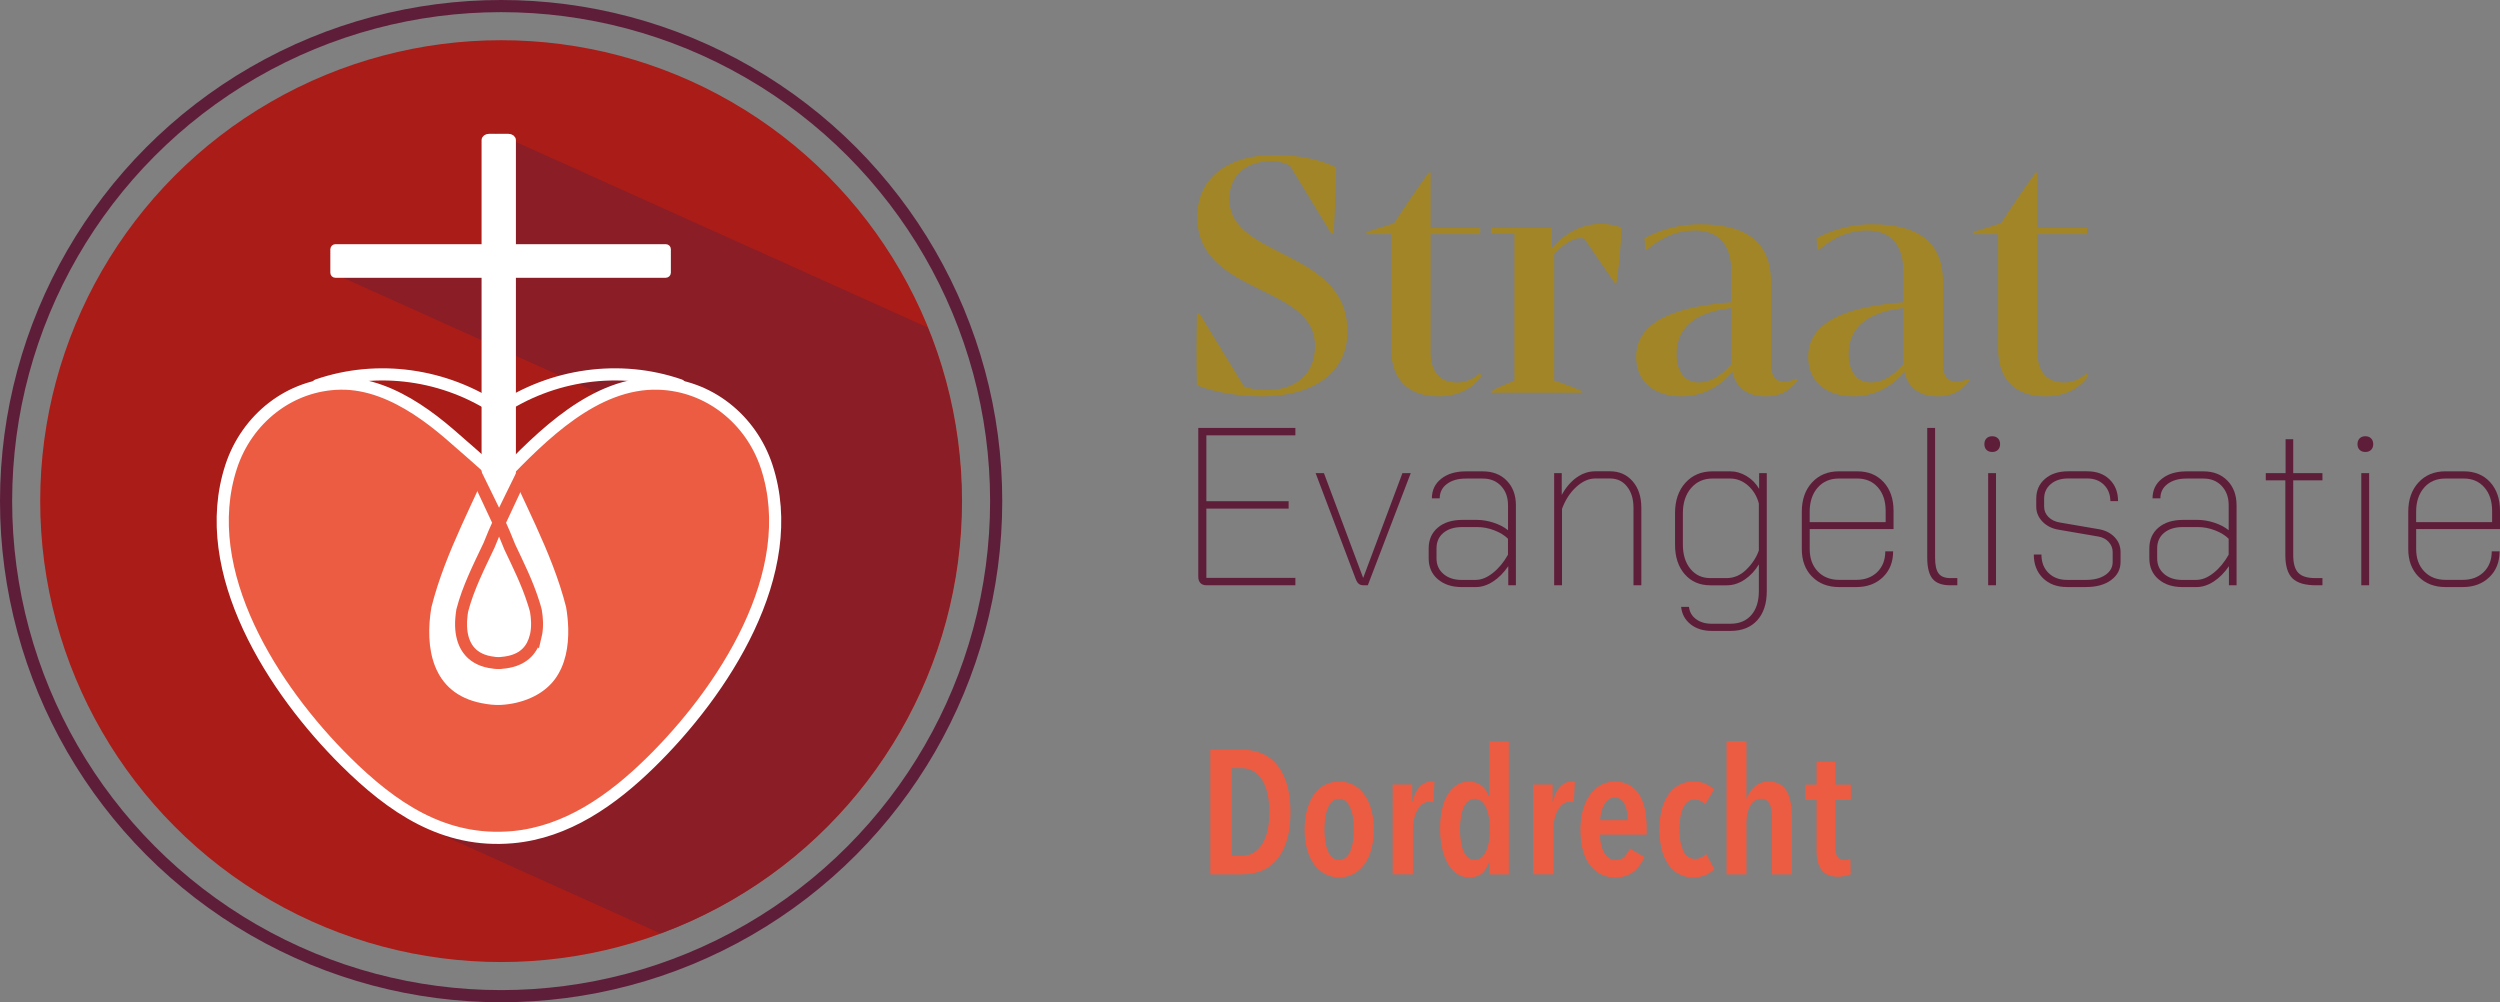 <?xml version="1.0" encoding="UTF-8" standalone="no"?>
<svg
   viewBox="0 0 732.45 293.64"
   version="1.1"
   id="svg40"
   sodipodi:docname="logo-SED.svg"
   width="732.45"
   height="293.64"
   inkscape:version="1.3.2 (091e20e, 2023-11-25, custom)"
   xmlns:inkscape="http://www.inkscape.org/namespaces/inkscape"
   xmlns:sodipodi="http://sodipodi.sourceforge.net/DTD/sodipodi-0.dtd"
   xmlns="http://www.w3.org/2000/svg"
   xmlns:svg="http://www.w3.org/2000/svg">
  <rect x="0" y="0" width="732.45" height="293.64" fill="#808080" stroke="none"/>
  <sodipodi:namedview
     id="namedview40"
     pagecolor="#ffffff"
     bordercolor="#000000"
     borderopacity="0.25"
     inkscape:showpageshadow="2"
     inkscape:pageopacity="0.0"
     inkscape:pagecheckerboard="0"
     inkscape:deskcolor="#d1d1d1"
     inkscape:zoom="1.4485828"
     inkscape:cx="366.22"
     inkscape:cy="138.41114"
     inkscape:window-width="2560"
     inkscape:window-height="1334"
     inkscape:window-x="-11"
     inkscape:window-y="-11"
     inkscape:window-maximized="1"
     inkscape:current-layer="svg40" />
  <defs
     id="defs1">
    <style
       id="style1">
      .cls-1, .cls-2, .cls-3 {
        fill: none;
      }

      .cls-4 {
        stroke: #eb5c42;
        stroke-width: 3.5px;
      }

      .cls-4, .cls-5, .cls-6, .cls-2, .cls-3 {
        stroke-miterlimit: 10;
      }

      .cls-4, .cls-5, .cls-3 {
        stroke-linecap: round;
      }

      .cls-4, .cls-6, .cls-7 {
        fill: #fff;
      }

      .cls-8 {
        fill: #a28527;
      }

      .cls-9 {
        fill: #a91c18;
      }

      .cls-10 {
        mix-blend-mode: multiply;
        opacity: .41;
      }

      .cls-5, .cls-6, .cls-3 {
        stroke: #fff;
      }

      .cls-5, .cls-2, .cls-3 {
        stroke-width: 3.56px;
      }

      .cls-5, .cls-11 {
        fill: #eb5c42;
      }

      .cls-6 {
        stroke-width: 1.78px;
      }

      .cls-12 {
        isolation: isolate;
      }

      .cls-13 {
        clip-path: url(#clippath-1);
      }

      .cls-2 {
        stroke: #5e1e39;
      }

      .cls-14 {
        fill: #5e1e39;
      }

      .cls-15 {
        clip-path: url(#clippath);
      }
    </style>
    <clipPath
       id="clippath">
      <circle
         class="cls-1"
         cx="146.67"
         cy="274.18"
         r="135.04"
         id="circle1" />
    </clipPath>
    <clipPath
       id="clippath-1">
      <path
         class="cls-1"
         d="m 224.85,262.23 c -21.96,31.64 -50.33,58.8 -82.89,79.36 -19.06,12.03 -39.96,22.18 -54.71,39.22 -21.03,24.29 -24.85,64.15 -3.56,88.22 13.79,15.58 34.75,22.29 54.65,28.34 22.2,6.75 44.4,13.5 66.59,20.25 21.27,6.47 43.92,12.98 65.39,7.2 20.9,-5.62 36.97,-21.9 51.95,-37.51 28.51,-29.71 57.02,-59.41 85.52,-89.12 12.65,-13.18 28.72,-26.2 37.31,-42.09 3.35,-6.21 5.88,-13.04 8.78,-19.47 9.15,-20.3 18.3,-40.6 27.44,-60.91 13.49,-29.93 26.97,-59.85 40.46,-89.78 L 109.15,0 c 0.12,3.11 -0.12,6.27 -0.41,9.23 -0.48,4.78 -1.43,9.59 -1.46,14.4 -0.03,4.09 -2.19,7.92 -5.73,9.99 -3.18,1.86 -6.56,1.87 -9.82,0.75 0.04,0.02 0.09,0.04 0.13,0.06 -0.09,-0.04 -0.19,-0.07 -0.28,-0.1 -0.16,-0.06 -0.31,-0.11 -0.47,-0.17 -0.82,-0.29 -1.66,-0.53 -2.51,-0.71 -7.8,-0.61 -15.58,1.51 -23.38,0.71 -1.36,-0.14 -2.59,-0.38 -3.75,-0.77 L 28.01,107.6 c 0.74,3.19 1.6,6.36 2.64,9.47 0.69,2.08 1.46,4.12 2.28,6.15 0.16,0.35 0.32,0.71 0.48,1.07 0.44,0.96 0.89,1.91 1.35,2.86 3.42,6.96 7.61,13.51 12.23,19.73 0.35,0.46 0.7,0.92 1.05,1.38 -0.95,-1.26 0.54,0.7 1,1.28 1.06,1.33 2.14,2.65 3.22,3.97 2.44,2.94 4.93,5.83 7.43,8.71 10.72,12.32 21.59,24.61 30.23,38.53 0.73,1.18 1.16,2.48 1.37,3.82 l 350.87,158.11 1.32,-2.92"
         id="path1" />
    </clipPath>
  </defs>
  <g
     class="cls-12"
     id="g40"
     transform="translate(-1.4066696e-5,-127.36)">
    <g
       id="Laag_1"
       data-name="Laag 1">
      <path
         class="cls-1"
         d="m 215.09,330.15 c 30.87,29.78 61.73,59.56 92.6,89.34"
         id="path2" />
      <circle
         class="cls-9"
         cx="146.82"
         cy="274.18"
         r="135.04"
         id="circle2" />
      <g
         class="cls-10"
         id="g6">
        <g
           class="cls-15"
           clip-path="url(#clippath)"
           id="g5">
          <g
             class="cls-13"
             clip-path="url(#clippath-1)"
             id="g4">
            <path
               class="cls-14"
               d="m 147.97,167.68 c 0.12,3.11 -0.12,6.27 -0.41,9.23 -0.48,4.78 -1.43,9.59 -1.46,14.4 -0.03,4.09 -2.19,7.92 -5.73,9.99 -3.18,1.86 -6.56,1.87 -9.82,0.75 0.04,0.02 0.09,0.04 0.13,0.06 -0.09,-0.04 -0.19,-0.07 -0.28,-0.1 -0.16,-0.06 -0.31,-0.11 -0.47,-0.17 -0.82,-0.29 -1.66,-0.53 -2.51,-0.71 -7.8,-0.61 -15.58,1.51 -23.38,0.71 -1.36,-0.14 -2.59,-0.38 -3.75,-0.77 l -33.45,74.22 c 0.74,3.19 1.6,6.36 2.64,9.47 0.69,2.08 1.46,4.12 2.28,6.15 0.16,0.35 0.32,0.71 0.48,1.07 0.44,0.96 0.89,1.91 1.35,2.86 3.42,6.96 7.61,13.51 12.23,19.73 0.35,0.46 0.7,0.92 1.05,1.38 -0.95,-1.26 0.54,0.7 1,1.28 1.06,1.33 2.14,2.65 3.22,3.97 2.44,2.94 4.93,5.83 7.43,8.71 10.72,12.32 21.59,24.61 30.23,38.53 0.73,1.18 1.16,2.48 1.37,3.82 l 350.87,158.11 79.63,-176.72 z"
               id="path3" />
            <path
               class="cls-14"
               d="m 144.83,166.12 c 1.25,4.13 1.91,8.43 1.92,12.9 0.3,5.74 0.91,11.47 1.44,17.19 1.15,12.45 2.2,25.04 1.23,37.53 -0.52,6.72 -1.42,13.43 -2.62,20.06 -0.48,2.67 -1.12,5.32 -2.01,7.88 -3.94,11.31 -9.32,22.65 -18.44,30.81 -2.78,2.77 -5.82,5.1 -9.1,7.01 0.51,2.3 1.01,4.62 1.52,6.93 1.47,1.79 2.82,3.69 4.03,5.74 1.5,3.54 2.99,7.09 4.49,10.63 0.87,3.23 1.36,6.47 1.52,9.7 0.2,0.62 0.41,1.23 0.58,1.86 l 1.59,11.83 c 0.37,8.33 -2.38,16.3 -6.74,23.25 l 256.21,115.45 79.63,-176.72 z"
               id="path4" />
          </g>
        </g>
      </g>
      <path
         class="cls-5"
         d="m 144.79,266.05 c -4.37,-3.89 -8.71,-7.77 -13.15,-11.58 -3.04,-2.61 -6.22,-5.08 -9.59,-7.26 -6.63,-4.28 -14.24,-7.57 -22.27,-7.46 -14.9,0.22 -27.48,10.36 -32.05,24.32 -10.1,30.88 12.57,65.61 33.52,86.37 13.61,13.49 28.8,23.98 48.88,22.2 15.93,-1.41 29.23,-10.89 40.33,-21.74 21.23,-20.74 44.39,-55.72 34.16,-86.83 -4.55,-13.84 -16.98,-23.88 -31.73,-24.31 -18.53,-0.54 -34.15,15.26 -46.01,27.58"
         id="path6" />
      <path
         class="cls-7"
         d="m 146.5,258.17 c 6.38,15.68 15.18,30.59 19.36,47.07 0.35,2.05 0.56,4.12 0.62,6.2 0.13,5.2 -0.77,10.72 -3.97,15 -3.59,4.79 -9.87,7.12 -15.69,7.44 -1.94,0.11 -3.88,-0.14 -5.78,-0.52 -14.66,-2.9 -16.6,-16.44 -14.66,-28.04 4.17,-16.61 12.97,-31.63 19.36,-47.42 0.1,-0.25 0.17,-0.4 0.28,-0.65 0.17,0.34 0.35,0.57 0.49,0.93 z"
         id="path7" />
      <path
         class="cls-6"
         d="M 150.26,273.34 V 168.41 c 0,-0.52 -0.57,-0.95 -1.27,-0.95 h -5.74 c -0.7,0 -1.27,0.42 -1.27,0.95 v 105.82 c 1.13,0.63 2.16,1.39 3.11,2.25 1.07,-0.15 2.15,-0.24 3.25,-0.29 0.54,-1.01 1.18,-1.97 1.92,-2.85 z"
         id="path8" />
      <rect
         class="cls-6"
         x="142.64"
         y="154.82"
         width="8.06"
         height="97.99"
         rx="0.57"
         ry="0.57"
         transform="rotate(90,146.665,203.815)"
         id="rect8" />
      <path
         class="cls-3"
         d="m 93.01,240.22 c 17.65,-6.11 37.54,-3.23 52.97,7.25"
         id="path9" />
      <path
         class="cls-3"
         d="m 199.18,240.22 c -17.65,-6.11 -37.54,-3.23 -52.97,7.25"
         id="path10" />
      <circle
         class="cls-2"
         cx="146.82"
         cy="274.18"
         r="145.04"
         id="circle10" />
      <path
         class="cls-4"
         d="m 156.95,313.78 c 0.07,-0.29 0.13,-0.58 0.17,-0.87 0.02,-0.1 0.03,-0.2 0.05,-0.3 0.03,-0.24 0.06,-0.47 0.09,-0.71 0.02,-0.16 0.03,-0.32 0.04,-0.48 0.01,-0.19 0.03,-0.38 0.03,-0.58 0,-0.23 0.01,-0.45 0.01,-0.67 0,-0.14 0,-0.27 0,-0.41 0,-0.05 0,-0.09 0,-0.14 0,-0.1 -0.02,-0.19 -0.02,-0.29 -0.02,-0.37 -0.04,-0.73 -0.07,-1.1 -0.02,-0.17 -0.03,-0.33 -0.05,-0.5 -0.05,-0.48 -0.12,-0.96 -0.2,-1.43 -0.23,-0.91 -0.5,-1.81 -0.8,-2.7 -1.75,-5.49 -4.34,-10.7 -6.82,-15.93 -0.15,-0.37 -0.31,-0.73 -0.45,-1.1 -0.8,-2.04 -1.68,-4.06 -2.59,-6.07 l 6.74,-14.42 c -2.27,4.7 -4.68,9.4 -6.86,14.15 -2.19,-4.77 -4.61,-9.48 -6.88,-14.19 l 6.76,14.45 c -0.92,2.02 -1.81,4.05 -2.61,6.11 -0.06,0.16 -0.13,0.31 -0.19,0.47 -2.96,6.27 -6.15,12.48 -7.88,19.18 -0.12,0.72 -0.2,1.44 -0.26,2.16 -0.02,0.24 -0.03,0.47 -0.05,0.71 0,0.15 -0.03,0.3 -0.03,0.45 0,0.07 0,0.14 0,0.21 0,0.14 0,0.28 0,0.42 0,0.19 0,0.37 0,0.56 0,0.29 0.03,0.58 0.05,0.87 0,0.02 0,0.04 0,0.06 0.38,4.49 2.54,8.53 8.29,9.64 1.04,0.2 2.1,0.34 3.16,0.28 0.48,-0.03 0.97,-0.09 1.45,-0.16 0.31,-0.05 0.63,-0.1 0.94,-0.16 4.79,-0.93 7.09,-3.9 7.94,-7.46 0,-0.02 0.01,-0.05 0.02,-0.07 z"
         id="path11" />
    </g>
    <g
       id="Laag_2"
       data-name="Laag 2">
      <g
         id="g24">
        <path
           class="cls-14"
           d="m 351.7,298.18 c -0.42,-0.44 -0.63,-1.08 -0.63,-1.91 v -43.53 h 28.45 v 2.17 h -26.08 v 19.3 h 24.1 v 2.17 h -24.1 v 20.28 h 26.08 v 2.17 h -26.08 c -0.75,0 -1.33,-0.22 -1.75,-0.66 z"
           id="path12" />
        <path
           class="cls-14"
           d="m 398.09,298.41 c -0.35,-0.29 -0.66,-0.78 -0.92,-1.48 l -11.72,-30.95 h 2.44 l 11.46,30.62 h 0.07 l 11.46,-30.62 h 2.44 l -12.58,32.86 h -1.19 c -0.62,0 -1.1,-0.14 -1.45,-0.43 z"
           id="path13" />
        <path
           class="cls-14"
           d="m 421.24,297.06 c -1.78,-1.54 -2.67,-3.58 -2.67,-6.12 v -2.9 c 0,-2.55 0.89,-4.58 2.67,-6.09 1.78,-1.51 4.16,-2.27 7.15,-2.27 h 4.41 c 1.54,0 3.14,0.27 4.81,0.82 1.67,0.55 3.07,1.28 4.21,2.21 v -7.31 c 0,-2.33 -0.68,-4.21 -2.04,-5.66 -1.36,-1.45 -3.14,-2.17 -5.33,-2.17 h -5 c -2.28,0 -4.13,0.53 -5.53,1.58 -1.41,1.05 -2.11,2.46 -2.11,4.21 h -2.3 c 0,-2.37 0.91,-4.28 2.73,-5.73 1.82,-1.45 4.23,-2.17 7.21,-2.17 h 5 c 2.9,0 5.24,0.91 7.01,2.73 1.78,1.82 2.67,4.23 2.67,7.21 v 23.44 h -2.24 v -5.6 c -1.32,1.93 -2.81,3.44 -4.48,4.51 -1.67,1.08 -3.34,1.61 -5,1.61 h -4.15 c -2.9,0 -5.24,-0.77 -7.01,-2.31 z m 11.16,0.19 c 1.62,0 3.29,-0.68 5,-2.04 1.71,-1.36 3.18,-3.14 4.41,-5.33 v -4.68 c -1.01,-1.01 -2.35,-1.83 -4.02,-2.47 -1.67,-0.64 -3.34,-0.95 -5,-0.95 h -4.41 c -2.28,0 -4.11,0.56 -5.47,1.68 -1.36,1.12 -2.04,2.65 -2.04,4.58 v 2.9 c 0,1.89 0.68,3.41 2.04,4.58 1.36,1.16 3.14,1.75 5.33,1.75 h 4.15 z"
           id="path14" />
        <path
           class="cls-14"
           d="m 455.32,265.97 h 2.24 v 6.39 c 1.23,-2.24 2.7,-3.95 4.41,-5.14 1.71,-1.19 3.51,-1.78 5.4,-1.78 h 4.35 c 2.72,0 4.93,0.98 6.62,2.93 1.69,1.95 2.54,4.53 2.54,7.74 v 22.72 h -2.3 v -22.72 c 0,-2.55 -0.63,-4.61 -1.88,-6.19 -1.25,-1.58 -2.91,-2.37 -4.97,-2.37 h -4.35 c -1.89,0 -3.73,0.81 -5.53,2.44 -1.8,1.62 -3.21,3.78 -4.21,6.45 v 22.39 h -2.3 v -32.86 z"
           id="path15" />
        <path
           class="cls-14"
           d="m 495.3,310.26 c -1.62,-1.29 -2.55,-3 -2.77,-5.1 h 2.3 c 0.17,1.49 0.87,2.69 2.07,3.59 1.21,0.9 2.73,1.35 4.58,1.35 h 5.53 c 2.59,0 4.62,-0.85 6.09,-2.54 1.47,-1.69 2.21,-4.03 2.21,-7.01 v -7.84 c -1.1,1.84 -2.48,3.33 -4.15,4.45 -1.67,1.12 -3.4,1.68 -5.2,1.68 h -4.87 c -3.12,0 -5.62,-1.09 -7.51,-3.26 -1.89,-2.17 -2.83,-5.06 -2.83,-8.66 v -9.22 c 0,-3.69 1.01,-6.65 3.03,-8.89 2.02,-2.24 4.68,-3.36 7.97,-3.36 h 5.14 c 1.67,0 3.27,0.46 4.81,1.38 1.54,0.92 2.77,2.17 3.69,3.75 v -4.61 h 2.24 v 34.57 c 0,3.64 -0.93,6.5 -2.8,8.56 -1.87,2.06 -4.47,3.1 -7.8,3.1 h -5.53 c -2.5,0 -4.57,-0.65 -6.19,-1.94 z m 10.53,-13.53 c 2.2,0 4.15,-0.84 5.86,-2.54 1.71,-1.7 2.92,-3.54 3.62,-5.56 v -13.76 c -0.57,-2.15 -1.64,-3.91 -3.19,-5.27 -1.56,-1.36 -3.3,-2.04 -5.24,-2.04 h -5.14 c -2.59,0 -4.69,0.93 -6.29,2.8 -1.6,1.87 -2.4,4.31 -2.4,7.34 v 9.22 c 0,2.94 0.73,5.31 2.21,7.11 1.47,1.8 3.41,2.7 5.83,2.7 z"
           id="path16" />
        <path
           class="cls-14"
           d="m 530.89,296.3 c -2,-2.04 -3,-4.73 -3,-8.07 V 277.3 c 0,-3.56 1,-6.42 3,-8.59 2,-2.17 4.62,-3.26 7.87,-3.26 h 5.4 c 3.2,0 5.77,1.05 7.71,3.16 1.93,2.11 2.9,4.92 2.9,8.43 v 5.33 h -24.56 v 5.86 c 0,2.72 0.79,4.91 2.37,6.55 1.58,1.65 3.67,2.47 6.26,2.47 h 5.01 c 2.55,0 4.6,-0.77 6.16,-2.3 1.56,-1.54 2.34,-3.56 2.34,-6.06 h 2.3 c 0,3.12 -1,5.64 -3,7.57 -2,1.93 -4.6,2.9 -7.8,2.9 h -5.01 c -3.29,0 -5.94,-1.02 -7.94,-3.06 z m 21.57,-15.97 v -3.29 c 0,-2.85 -0.76,-5.15 -2.27,-6.88 -1.51,-1.73 -3.52,-2.6 -6.03,-2.6 h -5.4 c -2.59,0 -4.67,0.89 -6.22,2.67 -1.56,1.78 -2.34,4.14 -2.34,7.08 v 3.03 h 22.26 z"
           id="path17" />
        <path
           class="cls-14"
           d="m 566.22,296.96 c -1.05,-1.25 -1.58,-3.33 -1.58,-6.22 v -38 h 2.3 v 38 c 0,2.15 0.34,3.69 1.02,4.61 0.68,0.92 1.83,1.38 3.46,1.38 h 2.04 v 2.11 h -2.04 c -2.42,0 -4.15,-0.63 -5.2,-1.88 z"
           id="path18" />
        <path
           class="cls-14"
           d="m 582,259.16 c -0.42,-0.42 -0.62,-0.98 -0.62,-1.68 0,-0.7 0.21,-1.26 0.62,-1.68 0.41,-0.42 0.98,-0.63 1.68,-0.63 0.7,0 1.26,0.21 1.68,0.63 0.42,0.42 0.63,0.98 0.63,1.68 0,0.7 -0.21,1.26 -0.63,1.68 -0.42,0.42 -0.98,0.62 -1.68,0.62 -0.7,0 -1.26,-0.21 -1.68,-0.62 z m 0.49,6.81 h 2.3 v 32.86 h -2.3 z"
           id="path19" />
        <path
           class="cls-14"
           d="m 598.53,296.73 c -1.78,-1.76 -2.67,-4.06 -2.67,-6.91 h 2.24 c 0,2.24 0.69,4.04 2.07,5.4 1.38,1.36 3.19,2.04 5.43,2.04 h 5.6 c 2.33,0 4.2,-0.48 5.63,-1.45 1.43,-0.97 2.14,-2.24 2.14,-3.82 v -2.9 c 0,-1.1 -0.38,-2.07 -1.15,-2.93 -0.77,-0.86 -1.79,-1.39 -3.06,-1.61 l -11.53,-1.98 c -1.98,-0.31 -3.58,-1.1 -4.81,-2.37 -1.23,-1.27 -1.84,-2.74 -1.84,-4.41 v -2.31 c 0,-2.41 0.86,-4.36 2.57,-5.83 1.71,-1.47 3.97,-2.21 6.78,-2.21 h 5.6 c 2.72,0 4.91,0.8 6.55,2.4 1.64,1.6 2.47,3.72 2.47,6.35 h -2.24 c -0.04,-2.02 -0.69,-3.63 -1.94,-4.84 -1.25,-1.21 -2.87,-1.81 -4.84,-1.81 h -5.6 c -2.11,0 -3.81,0.55 -5.1,1.65 -1.3,1.1 -1.94,2.53 -1.94,4.28 v 2.31 c 0,1.19 0.43,2.21 1.28,3.06 0.86,0.86 1.99,1.39 3.39,1.61 l 11.53,1.98 c 1.84,0.35 3.34,1.13 4.48,2.34 1.14,1.21 1.71,2.65 1.71,4.31 v 2.9 c 0,2.2 -0.92,3.97 -2.77,5.33 -1.84,1.36 -4.28,2.04 -7.31,2.04 h -5.6 c -2.94,0 -5.3,-0.88 -7.08,-2.63 z"
           id="path20" />
        <path
           class="cls-14"
           d="m 632.38,297.06 c -1.78,-1.54 -2.67,-3.58 -2.67,-6.12 v -2.9 c 0,-2.55 0.89,-4.58 2.67,-6.09 1.78,-1.51 4.16,-2.27 7.15,-2.27 h 4.41 c 1.54,0 3.14,0.27 4.81,0.82 1.67,0.55 3.07,1.28 4.21,2.21 v -7.31 c 0,-2.33 -0.68,-4.21 -2.04,-5.66 -1.36,-1.45 -3.14,-2.17 -5.33,-2.17 h -5 c -2.28,0 -4.13,0.53 -5.53,1.58 -1.41,1.05 -2.11,2.46 -2.11,4.21 h -2.3 c 0,-2.37 0.91,-4.28 2.73,-5.73 1.82,-1.45 4.23,-2.17 7.21,-2.17 h 5 c 2.9,0 5.24,0.91 7.01,2.73 1.78,1.82 2.67,4.23 2.67,7.21 v 23.44 h -2.24 v -5.6 c -1.32,1.93 -2.81,3.44 -4.48,4.51 -1.67,1.08 -3.34,1.61 -5,1.61 h -4.15 c -2.9,0 -5.24,-0.77 -7.01,-2.31 z m 11.16,0.19 c 1.62,0 3.29,-0.68 5,-2.04 1.71,-1.36 3.18,-3.14 4.41,-5.33 v -4.68 c -1.01,-1.01 -2.35,-1.83 -4.02,-2.47 -1.67,-0.64 -3.34,-0.95 -5,-0.95 h -4.41 c -2.28,0 -4.11,0.56 -5.47,1.68 -1.36,1.12 -2.04,2.65 -2.04,4.58 v 2.9 c 0,1.89 0.68,3.41 2.04,4.58 1.36,1.16 3.14,1.75 5.33,1.75 h 4.15 z"
           id="path21" />
        <path
           class="cls-14"
           d="m 671.63,296.79 c -1.38,-1.36 -2.07,-3.62 -2.07,-6.78 v -21.93 h -5.73 v -2.11 h 5.8 v -9.94 h 2.24 v 9.94 h 8.56 v 2.11 h -8.56 v 21.93 c 0,2.41 0.49,4.14 1.48,5.17 0.99,1.03 2.64,1.55 4.97,1.55 h 2.11 v 2.11 h -1.84 c -3.25,0 -5.56,-0.68 -6.95,-2.04 z"
           id="path22" />
        <path
           class="cls-14"
           d="m 691.32,259.16 c -0.42,-0.42 -0.62,-0.98 -0.62,-1.68 0,-0.7 0.21,-1.26 0.62,-1.68 0.41,-0.42 0.98,-0.63 1.68,-0.63 0.7,0 1.26,0.21 1.68,0.63 0.42,0.42 0.63,0.98 0.63,1.68 0,0.7 -0.21,1.26 -0.63,1.68 -0.42,0.42 -0.98,0.62 -1.68,0.62 -0.7,0 -1.26,-0.21 -1.68,-0.62 z m 0.49,6.81 h 2.3 v 32.86 h -2.3 z"
           id="path23" />
        <path
           class="cls-14"
           d="m 708.57,296.3 c -2,-2.04 -3,-4.73 -3,-8.07 V 277.3 c 0,-3.56 1,-6.42 3,-8.59 2,-2.17 4.62,-3.26 7.87,-3.26 h 5.4 c 3.2,0 5.77,1.05 7.71,3.16 1.93,2.11 2.9,4.92 2.9,8.43 v 5.33 h -24.56 v 5.86 c 0,2.72 0.79,4.91 2.37,6.55 1.58,1.65 3.67,2.47 6.26,2.47 h 5.01 c 2.55,0 4.6,-0.77 6.16,-2.3 1.56,-1.54 2.34,-3.56 2.34,-6.06 h 2.3 c 0,3.12 -1,5.64 -3,7.57 -2,1.93 -4.6,2.9 -7.8,2.9 h -5.01 c -3.29,0 -5.94,-1.02 -7.94,-3.06 z m 21.57,-15.97 v -3.29 c 0,-2.85 -0.76,-5.15 -2.27,-6.88 -1.51,-1.73 -3.52,-2.6 -6.03,-2.6 h -5.4 c -2.59,0 -4.67,0.89 -6.22,2.67 -1.56,1.78 -2.34,4.14 -2.34,7.08 v 3.03 h 22.26 z"
           id="path24" />
      </g>
      <g
         id="g33">
        <path
           class="cls-11"
           d="m 378.08,365.32 c 0,5.78 -1.21,10.26 -3.64,13.45 -2.43,3.18 -6,4.77 -10.71,4.77 h -9.14 V 347 h 9.19 c 4.68,0 8.23,1.61 10.66,4.83 2.43,3.22 3.64,7.72 3.64,13.5 z m -6.19,0 c 0,-2.17 -0.2,-4.06 -0.59,-5.68 -0.4,-1.62 -0.96,-2.96 -1.68,-4.03 -0.72,-1.07 -1.58,-1.87 -2.58,-2.4 -1,-0.53 -2.08,-0.8 -3.25,-0.8 h -2.94 v 25.71 h 2.94 c 1.17,0 2.25,-0.27 3.25,-0.8 1,-0.53 1.86,-1.33 2.58,-2.4 0.72,-1.07 1.28,-2.4 1.68,-4 0.39,-1.6 0.59,-3.47 0.59,-5.6 z"
           id="path25" />
        <path
           class="cls-11"
           d="m 402.5,370.43 c 0,2.07 -0.23,3.96 -0.7,5.68 -0.47,1.72 -1.14,3.19 -2.02,4.41 -0.88,1.22 -1.94,2.18 -3.18,2.86 -1.24,0.69 -2.66,1.03 -4.24,1.03 -1.58,0 -3,-0.34 -4.24,-1.03 -1.24,-0.69 -2.3,-1.64 -3.18,-2.86 -0.88,-1.22 -1.55,-2.69 -2.02,-4.41 -0.47,-1.72 -0.7,-3.61 -0.7,-5.68 0,-2.07 0.23,-4.02 0.7,-5.75 0.46,-1.74 1.13,-3.23 1.99,-4.46 0.86,-1.24 1.92,-2.19 3.18,-2.87 1.26,-0.67 2.68,-1.01 4.27,-1.01 1.59,0 3,0.33 4.24,1.01 1.24,0.68 2.3,1.63 3.18,2.87 0.88,1.24 1.55,2.73 2.02,4.46 0.46,1.74 0.7,3.66 0.7,5.75 z m -5.84,-0.05 c 0,-1.27 -0.09,-2.45 -0.26,-3.54 -0.17,-1.08 -0.44,-2.03 -0.8,-2.84 -0.36,-0.81 -0.81,-1.45 -1.34,-1.91 -0.53,-0.46 -1.18,-0.7 -1.94,-0.7 -0.76,0 -1.4,0.23 -1.94,0.7 -0.54,0.47 -0.97,1.1 -1.32,1.91 -0.35,0.81 -0.6,1.75 -0.77,2.84 -0.17,1.08 -0.26,2.26 -0.26,3.54 0,1.28 0.09,2.41 0.26,3.51 0.17,1.1 0.43,2.05 0.77,2.84 0.34,0.79 0.78,1.42 1.32,1.88 0.54,0.46 1.18,0.7 1.94,0.7 0.76,0 1.41,-0.23 1.96,-0.7 0.55,-0.46 1,-1.09 1.34,-1.88 0.34,-0.79 0.6,-1.74 0.77,-2.84 0.17,-1.1 0.26,-2.27 0.26,-3.51 z"
           id="path26" />
        <path
           class="cls-11"
           d="m 415.97,357.84 c 0.96,-1 2.1,-1.5 3.41,-1.5 h 0.44 c 0.12,0 0.27,0.03 0.44,0.1 l -0.31,5.99 c -0.38,-0.1 -0.79,-0.16 -1.24,-0.16 -0.76,0 -1.43,0.23 -2.01,0.7 -0.59,0.46 -1.08,1.08 -1.5,1.83 -0.41,0.76 -0.72,1.62 -0.93,2.58 -0.21,0.96 -0.31,1.94 -0.31,2.94 v 13.21 h -5.94 V 357.2 h 5.73 v 5.06 h 0.1 c 0.45,-1.96 1.15,-3.44 2.12,-4.44 z"
           id="path27" />
        <path
           class="cls-11"
           d="m 436.41,383.54 v -3.77 h -0.1 c -0.38,1.31 -1.02,2.41 -1.94,3.3 -0.92,0.89 -2.23,1.34 -3.95,1.34 -1.34,0 -2.55,-0.36 -3.61,-1.08 -1.07,-0.72 -1.96,-1.73 -2.68,-3.02 -0.72,-1.29 -1.27,-2.8 -1.65,-4.54 -0.38,-1.74 -0.57,-3.62 -0.57,-5.65 0,-2.03 0.18,-3.84 0.54,-5.52 0.36,-1.69 0.9,-3.14 1.63,-4.36 0.72,-1.22 1.61,-2.18 2.66,-2.86 1.05,-0.69 2.28,-1.03 3.69,-1.03 1.41,0 2.67,0.4 3.67,1.21 1,0.81 1.69,1.82 2.06,3.02 h 0.16 v -16.05 h 5.73 v 39.02 h -5.63 z m 0.1,-13.16 c 0,-1.27 -0.09,-2.45 -0.28,-3.54 -0.19,-1.09 -0.46,-2.03 -0.83,-2.84 -0.37,-0.81 -0.83,-1.45 -1.39,-1.91 -0.57,-0.46 -1.21,-0.7 -1.94,-0.7 -0.73,0 -1.41,0.23 -1.96,0.7 -0.55,0.46 -1,1.1 -1.34,1.91 -0.34,0.81 -0.6,1.75 -0.77,2.84 -0.17,1.08 -0.26,2.26 -0.26,3.54 0,1.28 0.09,2.4 0.26,3.48 0.17,1.08 0.43,2.03 0.77,2.84 0.34,0.81 0.79,1.44 1.34,1.91 0.55,0.46 1.2,0.7 1.96,0.7 0.76,0 1.41,-0.23 1.96,-0.7 0.55,-0.46 1.01,-1.1 1.37,-1.91 0.36,-0.81 0.64,-1.76 0.83,-2.84 0.19,-1.08 0.28,-2.25 0.28,-3.48 z"
           id="path28" />
        <path
           class="cls-11"
           d="m 457.11,357.84 c 0.96,-1 2.1,-1.5 3.41,-1.5 h 0.44 c 0.12,0 0.27,0.03 0.44,0.1 l -0.31,5.99 c -0.38,-0.1 -0.79,-0.16 -1.24,-0.16 -0.76,0 -1.43,0.23 -2.01,0.7 -0.59,0.46 -1.08,1.08 -1.5,1.83 -0.41,0.76 -0.72,1.62 -0.93,2.58 -0.21,0.96 -0.31,1.94 -0.31,2.94 v 13.21 h -5.94 V 357.2 h 5.73 v 5.06 h 0.1 c 0.45,-1.96 1.15,-3.44 2.12,-4.44 z"
           id="path29" />
        <path
           class="cls-11"
           d="m 468.77,371.88 c 0,1.03 0.1,2.01 0.31,2.92 0.21,0.91 0.51,1.7 0.9,2.37 0.39,0.67 0.88,1.21 1.45,1.6 0.57,0.4 1.23,0.59 1.99,0.59 1.07,0 1.92,-0.34 2.55,-1.03 0.64,-0.69 1.14,-1.48 1.52,-2.37 l 4.28,2.48 c -0.76,1.82 -1.83,3.28 -3.23,4.36 -1.4,1.08 -3.17,1.63 -5.34,1.63 -3.06,0 -5.52,-1.2 -7.38,-3.61 -1.86,-2.41 -2.79,-5.87 -2.79,-10.38 0,-2.1 0.24,-4.02 0.72,-5.75 0.48,-1.74 1.17,-3.23 2.06,-4.46 0.89,-1.24 1.95,-2.19 3.17,-2.87 1.22,-0.68 2.59,-1.01 4.1,-1.01 1.69,0 3.12,0.34 4.31,1.03 1.19,0.69 2.15,1.63 2.89,2.81 0.74,1.19 1.28,2.59 1.63,4.21 0.34,1.62 0.52,3.37 0.52,5.27 v 2.22 h -13.68 z m 8.11,-4.24 c 0,-1.96 -0.31,-3.55 -0.93,-4.77 -0.62,-1.22 -1.58,-1.83 -2.89,-1.83 -0.76,0 -1.4,0.22 -1.94,0.67 -0.53,0.45 -0.96,1.01 -1.29,1.68 -0.33,0.67 -0.58,1.39 -0.75,2.17 -0.17,0.77 -0.26,1.47 -0.26,2.09 h 8.05 z"
           id="path30" />
        <path
           class="cls-11"
           d="m 499.59,383.77 c -1.03,0.43 -2.2,0.65 -3.51,0.65 -1.62,0 -3.05,-0.34 -4.29,-1.03 -1.25,-0.69 -2.28,-1.66 -3.12,-2.92 -0.83,-1.26 -1.46,-2.74 -1.87,-4.46 -0.42,-1.72 -0.62,-3.61 -0.62,-5.68 0,-2.07 0.22,-3.96 0.65,-5.68 0.43,-1.72 1.08,-3.2 1.93,-4.44 0.85,-1.24 1.89,-2.19 3.12,-2.87 1.23,-0.68 2.65,-1.01 4.27,-1.01 1.41,0 2.62,0.24 3.64,0.72 1.01,0.48 1.81,1.01 2.4,1.6 l -2.63,4.39 c -0.38,-0.41 -0.82,-0.76 -1.32,-1.03 -0.5,-0.28 -1.11,-0.41 -1.83,-0.41 -1.45,0 -2.54,0.8 -3.28,2.4 -0.74,1.6 -1.11,3.71 -1.11,6.32 0,2.61 0.38,4.71 1.14,6.3 0.76,1.58 1.91,2.38 3.46,2.38 0.72,0 1.34,-0.14 1.86,-0.41 0.52,-0.28 0.96,-0.65 1.34,-1.14 l 2.43,4.54 c -0.72,0.76 -1.6,1.35 -2.63,1.78 z"
           id="path31" />
        <path
           class="cls-11"
           d="m 519.15,383.54 v -16.52 c 0,-0.65 -0.03,-1.32 -0.1,-1.99 -0.07,-0.67 -0.22,-1.28 -0.44,-1.83 -0.22,-0.55 -0.55,-0.99 -0.98,-1.32 -0.43,-0.33 -0.99,-0.49 -1.68,-0.49 -1.31,0 -2.35,0.65 -3.12,1.96 -0.77,1.31 -1.16,2.96 -1.16,4.96 v 15.23 h -5.83 v -39.02 h 5.83 v 16.78 h 0.1 c 0.45,-1.34 1.21,-2.5 2.3,-3.48 1.09,-0.98 2.45,-1.47 4.1,-1.47 1.45,0 2.61,0.3 3.51,0.9 0.89,0.6 1.58,1.4 2.06,2.4 0.48,1 0.81,2.14 0.98,3.43 0.17,1.29 0.26,2.61 0.26,3.95 v 16.52 h -5.83 z"
           id="path32" />
        <path
           class="cls-11"
           d="m 537.68,361.71 v 13.52 c 0,1.45 0.21,2.5 0.65,3.15 0.43,0.65 1.09,0.98 1.99,0.98 0.31,0 0.63,-0.03 0.95,-0.1 0.33,-0.07 0.61,-0.17 0.85,-0.31 l 0.1,4.54 c -0.41,0.21 -0.96,0.38 -1.65,0.52 -0.69,0.14 -1.38,0.21 -2.06,0.21 -2.24,0 -3.85,-0.66 -4.83,-1.99 -0.98,-1.32 -1.47,-3.23 -1.47,-5.7 v -14.81 h -3.3 v -4.49 h 3.3 v -6.71 h 5.47 v 6.71 h 4.59 v 4.49 h -4.59 z"
           id="path33" />
      </g>
      <g
         id="g39">
        <path
           class="cls-8"
           d="m 350.67,240.26 c -0.21,-7.26 -0.11,-15.17 0,-21.04 h 0.75 l 13.03,21.36 c 1.71,0.64 3.84,1.07 6.51,1.07 8.54,0 14.31,-4.49 14.31,-13.03 0,-18.16 -34.5,-14.63 -34.5,-37.7 0,-12.07 9.83,-18.16 22.43,-18.16 7.48,0 13.67,1.39 18.26,3.63 -0.11,5.98 -0.32,13.03 -0.75,19.44 h -0.64 L 377.9,175.86 c -1.5,-0.75 -3.31,-1.28 -5.34,-1.28 -7.58,0 -12.39,4.17 -12.39,11.11 0,17.62 34.6,14.42 34.6,38.77 0,12.82 -11,19.01 -24.99,19.01 -6.73,0 -13.88,-1.17 -19.12,-3.2 z"
           id="path34" />
        <path
           class="cls-8"
           d="m 434.08,237.38 c -2.14,3.31 -6.3,6.09 -12.6,6.09 -8.54,0 -13.88,-4.59 -13.88,-13.88 v -33.64 h -7.26 v -0.64 l 8.12,-2.56 c 2.88,-4.49 6.3,-9.5 10.15,-14.84 h 0.53 v 16.23 h 14.52 v 1.82 h -14.52 v 34.71 c 0,5.87 2.99,8.76 7.8,8.76 2.35,0 4.91,-1.07 6.51,-2.67 l 0.64,0.64 z"
           id="path35" />
        <path
           class="cls-8"
           d="m 475.09,194.02 c -0.21,5.55 -0.75,11.32 -1.5,16.23 h -0.53 l -8.86,-12.92 c -0.32,-0.11 -0.75,-0.21 -1.28,-0.21 -2.03,0 -5.23,1.92 -7.58,4.7 v 37.06 c 2.99,0.96 5.45,1.92 8.22,3.1 v 0.43 h -26.7 v -0.43 c 2.14,-1.17 4.38,-2.14 6.83,-3.1 v -43.04 h -6.83 v -1.71 h 17.83 V 200 c 3.31,-3.63 7.8,-7.05 14.42,-7.05 1.92,0 3.84,0.32 5.98,1.07 z"
           id="path36" />
        <path
           class="cls-8"
           d="m 526.67,238.77 c -2.46,3.31 -5.34,4.7 -9.4,4.7 -5.23,0 -8.65,-2.46 -9.72,-7.16 -3.42,4.06 -8.44,7.16 -14.95,7.16 -8.01,0 -13.24,-4.38 -13.24,-11.53 0,-8.86 8.22,-14.52 27.87,-16.02 v -9.29 c 0,-7.37 -3.63,-11.75 -10.57,-11.75 -4.91,0 -9.29,1.6 -14.2,5.66 h -0.43 l -0.21,-3.42 c 5.34,-2.78 10.57,-4.06 16.13,-4.06 14.42,0 20.93,5.77 20.93,17.09 v 24.03 c 0,3.63 1.6,5.02 3.84,5.02 1.07,0 2.24,-0.32 3.63,-0.85 l 0.32,0.43 z m -19.44,-4.7 v -16.45 c -11.75,1.28 -16.02,6.62 -16.02,13.46 0,5.66 2.78,8.33 6.51,8.33 3.2,0 6.3,-1.71 9.5,-5.34 z"
           id="path37" />
        <path
           class="cls-8"
           d="m 577.07,238.77 c -2.46,3.31 -5.34,4.7 -9.4,4.7 -5.23,0 -8.65,-2.46 -9.72,-7.16 -3.42,4.06 -8.44,7.16 -14.95,7.16 -8.01,0 -13.24,-4.38 -13.24,-11.53 0,-8.86 8.22,-14.52 27.87,-16.02 v -9.29 c 0,-7.37 -3.63,-11.75 -10.57,-11.75 -4.91,0 -9.29,1.6 -14.2,5.66 h -0.43 l -0.21,-3.42 c 5.34,-2.78 10.57,-4.06 16.13,-4.06 14.42,0 20.93,5.77 20.93,17.09 v 24.03 c 0,3.63 1.6,5.02 3.84,5.02 1.07,0 2.24,-0.32 3.63,-0.85 l 0.32,0.43 z m -19.43,-4.7 v -16.45 c -11.75,1.28 -16.02,6.62 -16.02,13.46 0,5.66 2.78,8.33 6.51,8.33 3.2,0 6.3,-1.71 9.5,-5.34 z"
           id="path38" />
        <path
           class="cls-8"
           d="m 611.89,237.38 c -2.14,3.31 -6.3,6.09 -12.6,6.09 -8.54,0 -13.88,-4.59 -13.88,-13.88 v -33.64 h -7.26 v -0.64 l 8.12,-2.56 c 2.88,-4.49 6.3,-9.5 10.15,-14.84 h 0.53 v 16.23 h 14.52 v 1.82 h -14.52 v 34.71 c 0,5.87 2.99,8.76 7.8,8.76 2.35,0 4.91,-1.07 6.51,-2.67 l 0.64,0.64 z"
           id="path39" />
      </g>
    </g>
  </g>
</svg>
